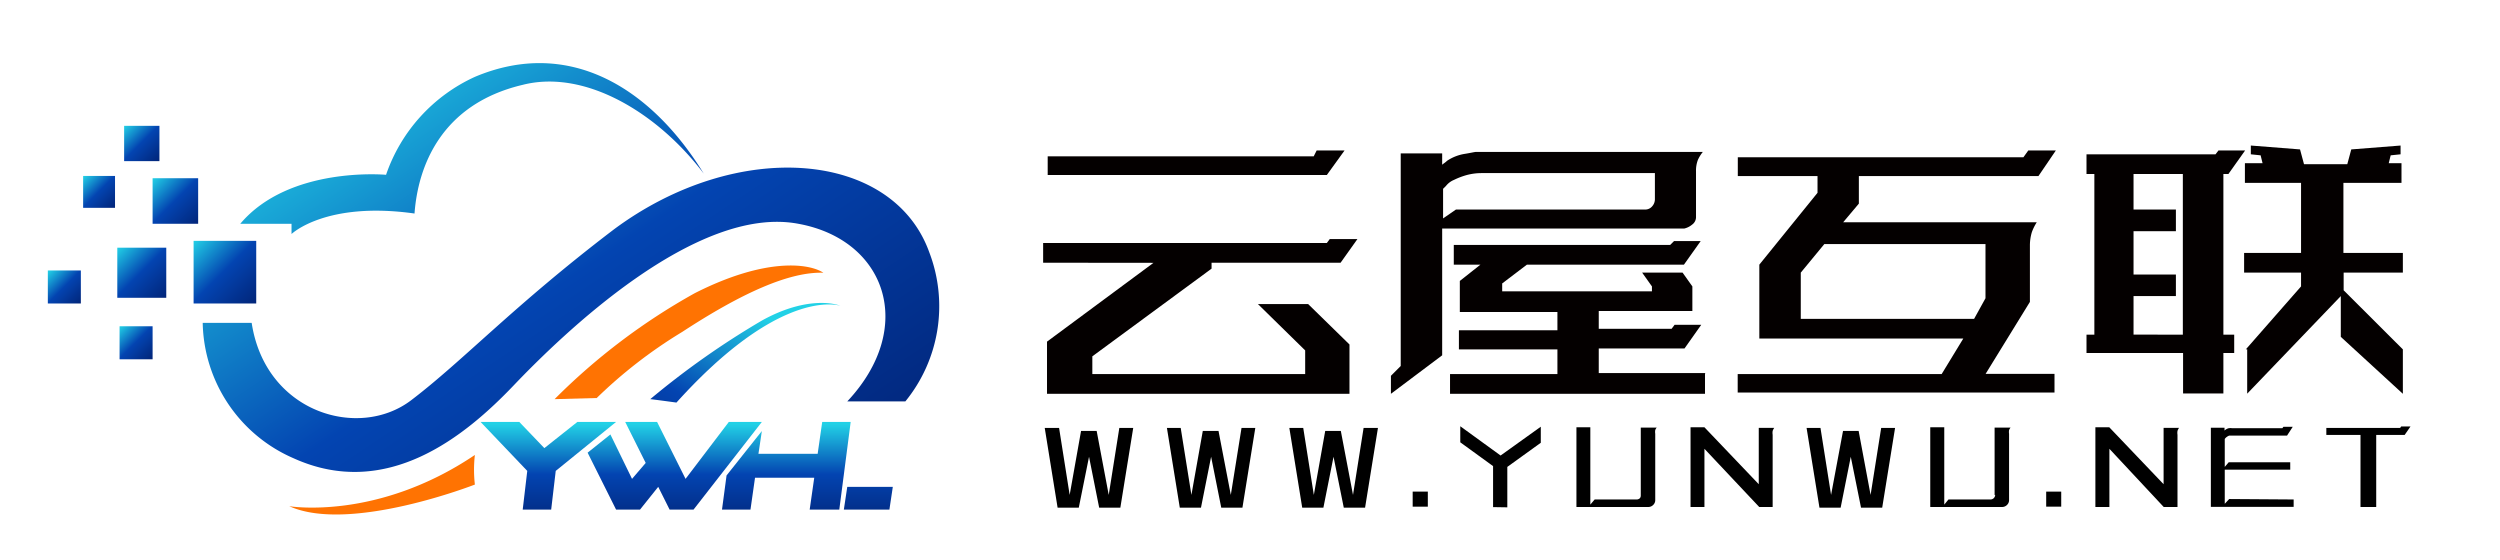 <svg id="logo" xmlns="http://www.w3.org/2000/svg" xmlns:xlink="http://www.w3.org/1999/xlink" viewBox="0 0 219.53 49.19"><defs><style>.cls-1{fill:url(#未命名的渐变);}.cls-2{fill:url(#未命名的渐变_2);}.cls-3{fill:url(#未命名的渐变_3);}.cls-4{fill:url(#未命名的渐变_4);}.cls-5{fill:url(#未命名的渐变_5);}.cls-6{fill:url(#未命名的渐变_6);}.cls-7{fill:url(#未命名的渐变_7);}.cls-8{fill:#ff7302;}.cls-9{fill:url(#未命名的渐变_8);}.cls-10{fill:url(#未命名的渐变_9);}.cls-11{fill:url(#未命名的渐变_10);}.cls-12{fill:url(#未命名的渐变_11);}.cls-13{fill:url(#未命名的渐变_12);}.cls-14{fill:url(#未命名的渐变_13);}.cls-15{fill:#040000;}</style><linearGradient id="未命名的渐变" x1="33.11" y1="718.04" x2="64.96" y2="765.7" gradientTransform="translate(0 -716)" gradientUnits="userSpaceOnUse"><stop offset="0" stop-color="#22d1e6"/><stop offset="0.49" stop-color="#0344b1"/><stop offset="1" stop-color="#022579"/></linearGradient><linearGradient id="未命名的渐变_2" x1="22.49" y1="742.65" x2="16.97" y2="737.13" gradientTransform="translate(0 -716)" gradientUnits="userSpaceOnUse"><stop offset="0" stop-color="#022579"/><stop offset="0.51" stop-color="#0344b1"/><stop offset="1" stop-color="#22d1e6"/></linearGradient><linearGradient id="未命名的渐变_3" x1="13.98" y1="730.14" x2="10.89" y2="727.05" xlink:href="#未命名的渐变_2"/><linearGradient id="未命名的渐变_4" x1="10.09" y1="734.24" x2="7.32" y2="731.48" xlink:href="#未命名的渐变_2"/><linearGradient id="未命名的渐变_5" x1="14.62" y1="742.13" x2="10.27" y2="737.78" xlink:href="#未命名的渐变_2"/><linearGradient id="未命名的渐变_6" x1="13.37" y1="747.53" x2="10.51" y2="744.66" xlink:href="#未命名的渐变_2"/><linearGradient id="未命名的渐变_7" x1="7.1" y1="742.65" x2="4.23" y2="739.79" xlink:href="#未命名的渐变_2"/><linearGradient id="未命名的渐变_8" x1="17.44" y1="735.7" x2="13.4" y2="731.66" xlink:href="#未命名的渐变_2"/><linearGradient id="未命名的渐变_9" x1="67.34" y1="743.86" x2="57.89" y2="760.88" xlink:href="#未命名的渐变"/><linearGradient id="未命名的渐变_10" x1="48.15" y1="17.08" x2="48.15" y2="8.1" gradientTransform="matrix(1, 0, 0, -1, 0, 54.33)" xlink:href="#未命名的渐变"/><linearGradient id="未命名的渐变_11" x1="76.25" y1="17.08" x2="76.25" y2="8.1" gradientTransform="matrix(1, 0, 0, -1, 0, 54.33)" xlink:href="#未命名的渐变"/><linearGradient id="未命名的渐变_12" x1="59.25" y1="17.08" x2="59.25" y2="8.1" gradientTransform="matrix(1, 0, 0, -1, 0, 54.33)" xlink:href="#未命名的渐变"/><linearGradient id="未命名的渐变_13" x1="69.05" y1="17.08" x2="69.05" y2="8.1" gradientTransform="matrix(1, 0, 0, -1, 0, 54.33)" xlink:href="#未命名的渐变"/></defs><g id="形状_1" data-name="形状 1"><path class="cls-1" d="M81.6,22.15c-3.2-8.9-16.8-10.1-27.7-2-8.8,6.7-13.2,11.5-17.8,15s-12.8,1.1-14-6.8H17.8a13.23,13.23,0,0,0,8,11.9c8.2,3.7,15.1-2,19.3-6.4s16-15.9,25-14.2c7.7,1.4,10.4,9.1,4.3,15.6h5.1A13.24,13.24,0,0,0,81.6,22.15Zm-56-1.6s3-2.9,10.8-1.8c.3-4.1,2.3-9.6,9.5-11.3,5.5-1.4,11.9,2.5,15.9,7.8-4.6-7.5-11.8-12-20.1-8.5a14.69,14.69,0,0,0-7.8,8.6s-8.5-.8-12.8,4.3h4.5Z"/></g><g id="矩形_1" data-name="矩形 1"><rect class="cls-2" x="17" y="21.15" width="5.5" height="5.5"/></g><g id="矩形_3" data-name="矩形 3"><rect class="cls-3" x="10.9" y="11.05" width="3.1" height="3.1"/></g><g id="矩形_4" data-name="矩形 4"><rect class="cls-4" x="7.3" y="15.45" width="2.8" height="2.8"/></g><g id="矩形_4_拷贝" data-name="矩形 4 拷贝"><rect class="cls-5" x="10.3" y="21.75" width="4.3" height="4.4"/></g><g id="矩形_4_拷贝_2" data-name="矩形 4 拷贝 2"><rect class="cls-6" x="10.5" y="28.65" width="2.9" height="2.9"/></g><g id="矩形_4_拷贝_3" data-name="矩形 4 拷贝 3"><rect class="cls-7" x="4.2" y="23.75" width="2.9" height="2.9"/></g><g id="矩形_2" data-name="矩形 2"><path class="cls-8" d="M25.4,44.45c5.3,2.4,16.3-1.9,16.3-1.9a11.29,11.29,0,0,1,0-2.6C33.1,45.75,25.4,44.45,25.4,44.45ZM61,25.75a55.32,55.32,0,0,0-12.3,9.3l3.7-.1a41.79,41.79,0,0,1,7.5-5.8c5.2-3.4,9.4-5.3,12.4-5.2C71.1,23.15,67.3,22.55,61,25.75Z"/></g><g id="矩形_2_拷贝" data-name="矩形 2 拷贝"><rect class="cls-9" x="13.4" y="15.65" width="4" height="4"/></g><g id="形状_2" data-name="形状 2"><path class="cls-10" d="M66.9,28.15a72.31,72.31,0,0,0-9.8,6.9s.1,0,2.3.3c8.3-9.2,13.3-8.8,14.4-8.5C73,26.55,70.5,26.15,66.9,28.15Zm6.9-1.3.3.1Z"/></g><polygon class="cls-11" points="50.7 37.05 47.8 39.35 45.6 37.05 42.2 37.05 46.3 41.35 45.9 44.75 48.4 44.75 48.8 41.35 54.1 37.05 50.7 37.05"/><polygon class="cls-12" points="74.4 42.75 74.1 44.75 78.1 44.75 78.4 42.75 74.4 42.75"/><polygon class="cls-13" points="64 37.05 60.2 42.05 57.7 37.05 54.9 37.05 56.7 40.65 55.5 42.05 53.6 38.15 51.6 39.75 54.1 44.75 56.2 44.75 57.8 42.75 58.8 44.75 60.9 44.75 66.9 37.05 64 37.05"/><polygon class="cls-14" points="72.2 37.05 71.8 39.85 66.6 39.85 66.9 37.85 63.8 41.75 63.4 44.75 65.9 44.75 66.3 41.95 71.5 41.95 71.1 44.75 73.7 44.75 74.7 37.05 72.2 37.05"/><path class="cls-15" d="M91.6,23.07V21.34h24.91l.26-.35h2.43l-1.48,2.08H106.39v.52l-10.47,7.7v1.56h18.69V30.77l-4.15-4.07h4.41l3.63,3.55v4.33H91.94V30h0l9.35-6.92Zm26.47-9.86-1.56,2.16H92V13.73h23.36l.26-.52Z"/><path class="cls-15" d="M122.14,34.58V33l.86-.86V13.47h3.64v1h0c.08-.09.26-.18.43-.35a3.9,3.9,0,0,1,1.56-.61c.51-.08.86-.17,1-.17h19.9a3.25,3.25,0,0,0-.43.69,2.62,2.62,0,0,0-.17,1v4a.81.81,0,0,1-.35.7,1.66,1.66,0,0,1-.69.34H126.64V31.2Zm4.58-18v2.6l1.13-.78h16.61a.78.78,0,0,0,.6-.26.94.94,0,0,0,.26-.69V15.2H130.1a5.06,5.06,0,0,0-1.3.17,6.53,6.53,0,0,0-1.13.43,1.72,1.72,0,0,0-.69.52Zm23,16.27v1.73H127.33V32.85h9.43V30.68h-8.65V29h8.65V27.4h-8.57V25.67h0v-1L130,23.24h-2.34V21.51h19l.34-.34h2.34l-1.47,2.07H134.08l-2.17,1.65v.69h13.15v-.43l-.86-1.21h3.55l.86,1.21v2.16h-8.22v1.56h6.4l.26-.35h2.34l-1.47,2.08h-7.53v2.16h9.35Z"/><path class="cls-15" d="M177.68,13.81l.43-.6h2.42L179,15.46H163.23v2.42l-1.38,1.64h17a4.39,4.39,0,0,0-.43.87,4.07,4.07,0,0,0-.17,1.12v5l-3.89,6.32h6.05v1.64H152.59V32.85H170.5l1.9-3.12H154.49V23.24l5.11-6.31V15.46h-7V13.81Zm-3.29,7.62H160.2l-2.07,2.51V28h15.22l1-1.81V21.43Z"/><path class="cls-15" d="M195.68,15.28h-.44V29.39h.95V31h-.95v3.55H191.7V31h-8.48V29.39h.69V15.28h-.69V13.55h11.33l.26-.34h2.34Zm-4,14.11V15.28h-4.33V18.4h3.72v1.9h-3.72v3.81h3.72V26h-3.72v3.38Zm5.53,1.29,4.85-5.53V23.94h-5V22.21h5V16.06h-4.93V14.33h1.55l-.17-.69-.86-.09v-.77l4.32.34.35,1.3h3.8l.35-1.3,4.33-.34v.77l-.87.09-.17.69h1.12v1.73h-5.1v6.15H211v1.73H205.8v1.55L211,30.68v3.9l-5.45-5V26l-8.22,8.57v-3.9Z"/><path d="M97.36,43.46l.93-5.88h1.22l-1.13,7H96.52l-.89-4.47-.9,4.47H92.87l-1.13-7H93l.93,5.88,1-5.62h1.37Z"/><path d="M108.08,43.46l.94-5.88h1.21l-1.13,7h-1.86l-.89-4.47-.89,4.47H103.6l-1.13-7h1.21l.94,5.88,1-5.62H107Z"/><path d="M118.81,43.46l.93-5.88H121l-1.13,7H118l-.9-4.47-.89,4.47h-1.86l-1.13-7h1.22l.93,5.88,1-5.62h1.37Z"/><path d="M125.38,43.17v1.32h-1.33V43.17Z"/><path d="M131.11,44.53v-3.6l-2.88-2.09V37.43L131.77,40l3.53-2.53v1.41L132.36,41v3.55Z"/><path d="M144.08,43.48V37.55h1.4a.61.61,0,0,0-.13.22,1,1,0,0,0,0,.32v5.82a.58.58,0,0,1-.18.43.6.6,0,0,1-.44.18h-6.3v-7h1.22v6.79l.38-.45h3.68a.41.41,0,0,0,.3-.12A.4.4,0,0,0,144.08,43.48Z"/><path d="M149.67,39.41v5.11h-1.22v-7h1.22v0l4.77,5V37.57h1.36a1.16,1.16,0,0,0-.14.27,1.09,1.09,0,0,0,0,.34v6.34h-1.18Z"/><path d="M164.26,43.46l.93-5.88h1.22l-1.13,7h-1.86l-.9-4.47-.89,4.47h-1.86l-1.13-7h1.22l.93,5.88,1.05-5.62h1.37Z"/><path d="M175.15,43.48V37.55h1.4a.8.8,0,0,0-.13.22,1,1,0,0,0,0,.32v5.82a.58.58,0,0,1-.18.43.6.6,0,0,1-.44.18h-6.3v-7h1.23v6.79l.37-.45h3.69a.41.41,0,0,0,.41-.41Z"/><path d="M181,43.17v1.32h-1.32V43.17Z"/><path d="M185.23,39.41v5.11H184v-7h1.22v0l4.77,5V37.57h1.36a.87.87,0,0,0-.14.27,1.09,1.09,0,0,0,0,.34v6.34H190Z"/><path d="M201.41,43.86v.65h-7.27V37.56h1.2v.25a.81.81,0,0,1,.38-.21,1.23,1.23,0,0,1,.29,0h4.41l.09-.12h.82l-.5.77H196l-.24,0a.71.71,0,0,0-.21.11.68.68,0,0,0-.19.19V41l.35-.41h5.4v.65h-5.75v3l.39-.42Z"/><path d="M210.76,37.58l.09-.13h.82l-.51.74h-2.5v6.33h-1.38V38.19h-3v-.61Z"/></svg>